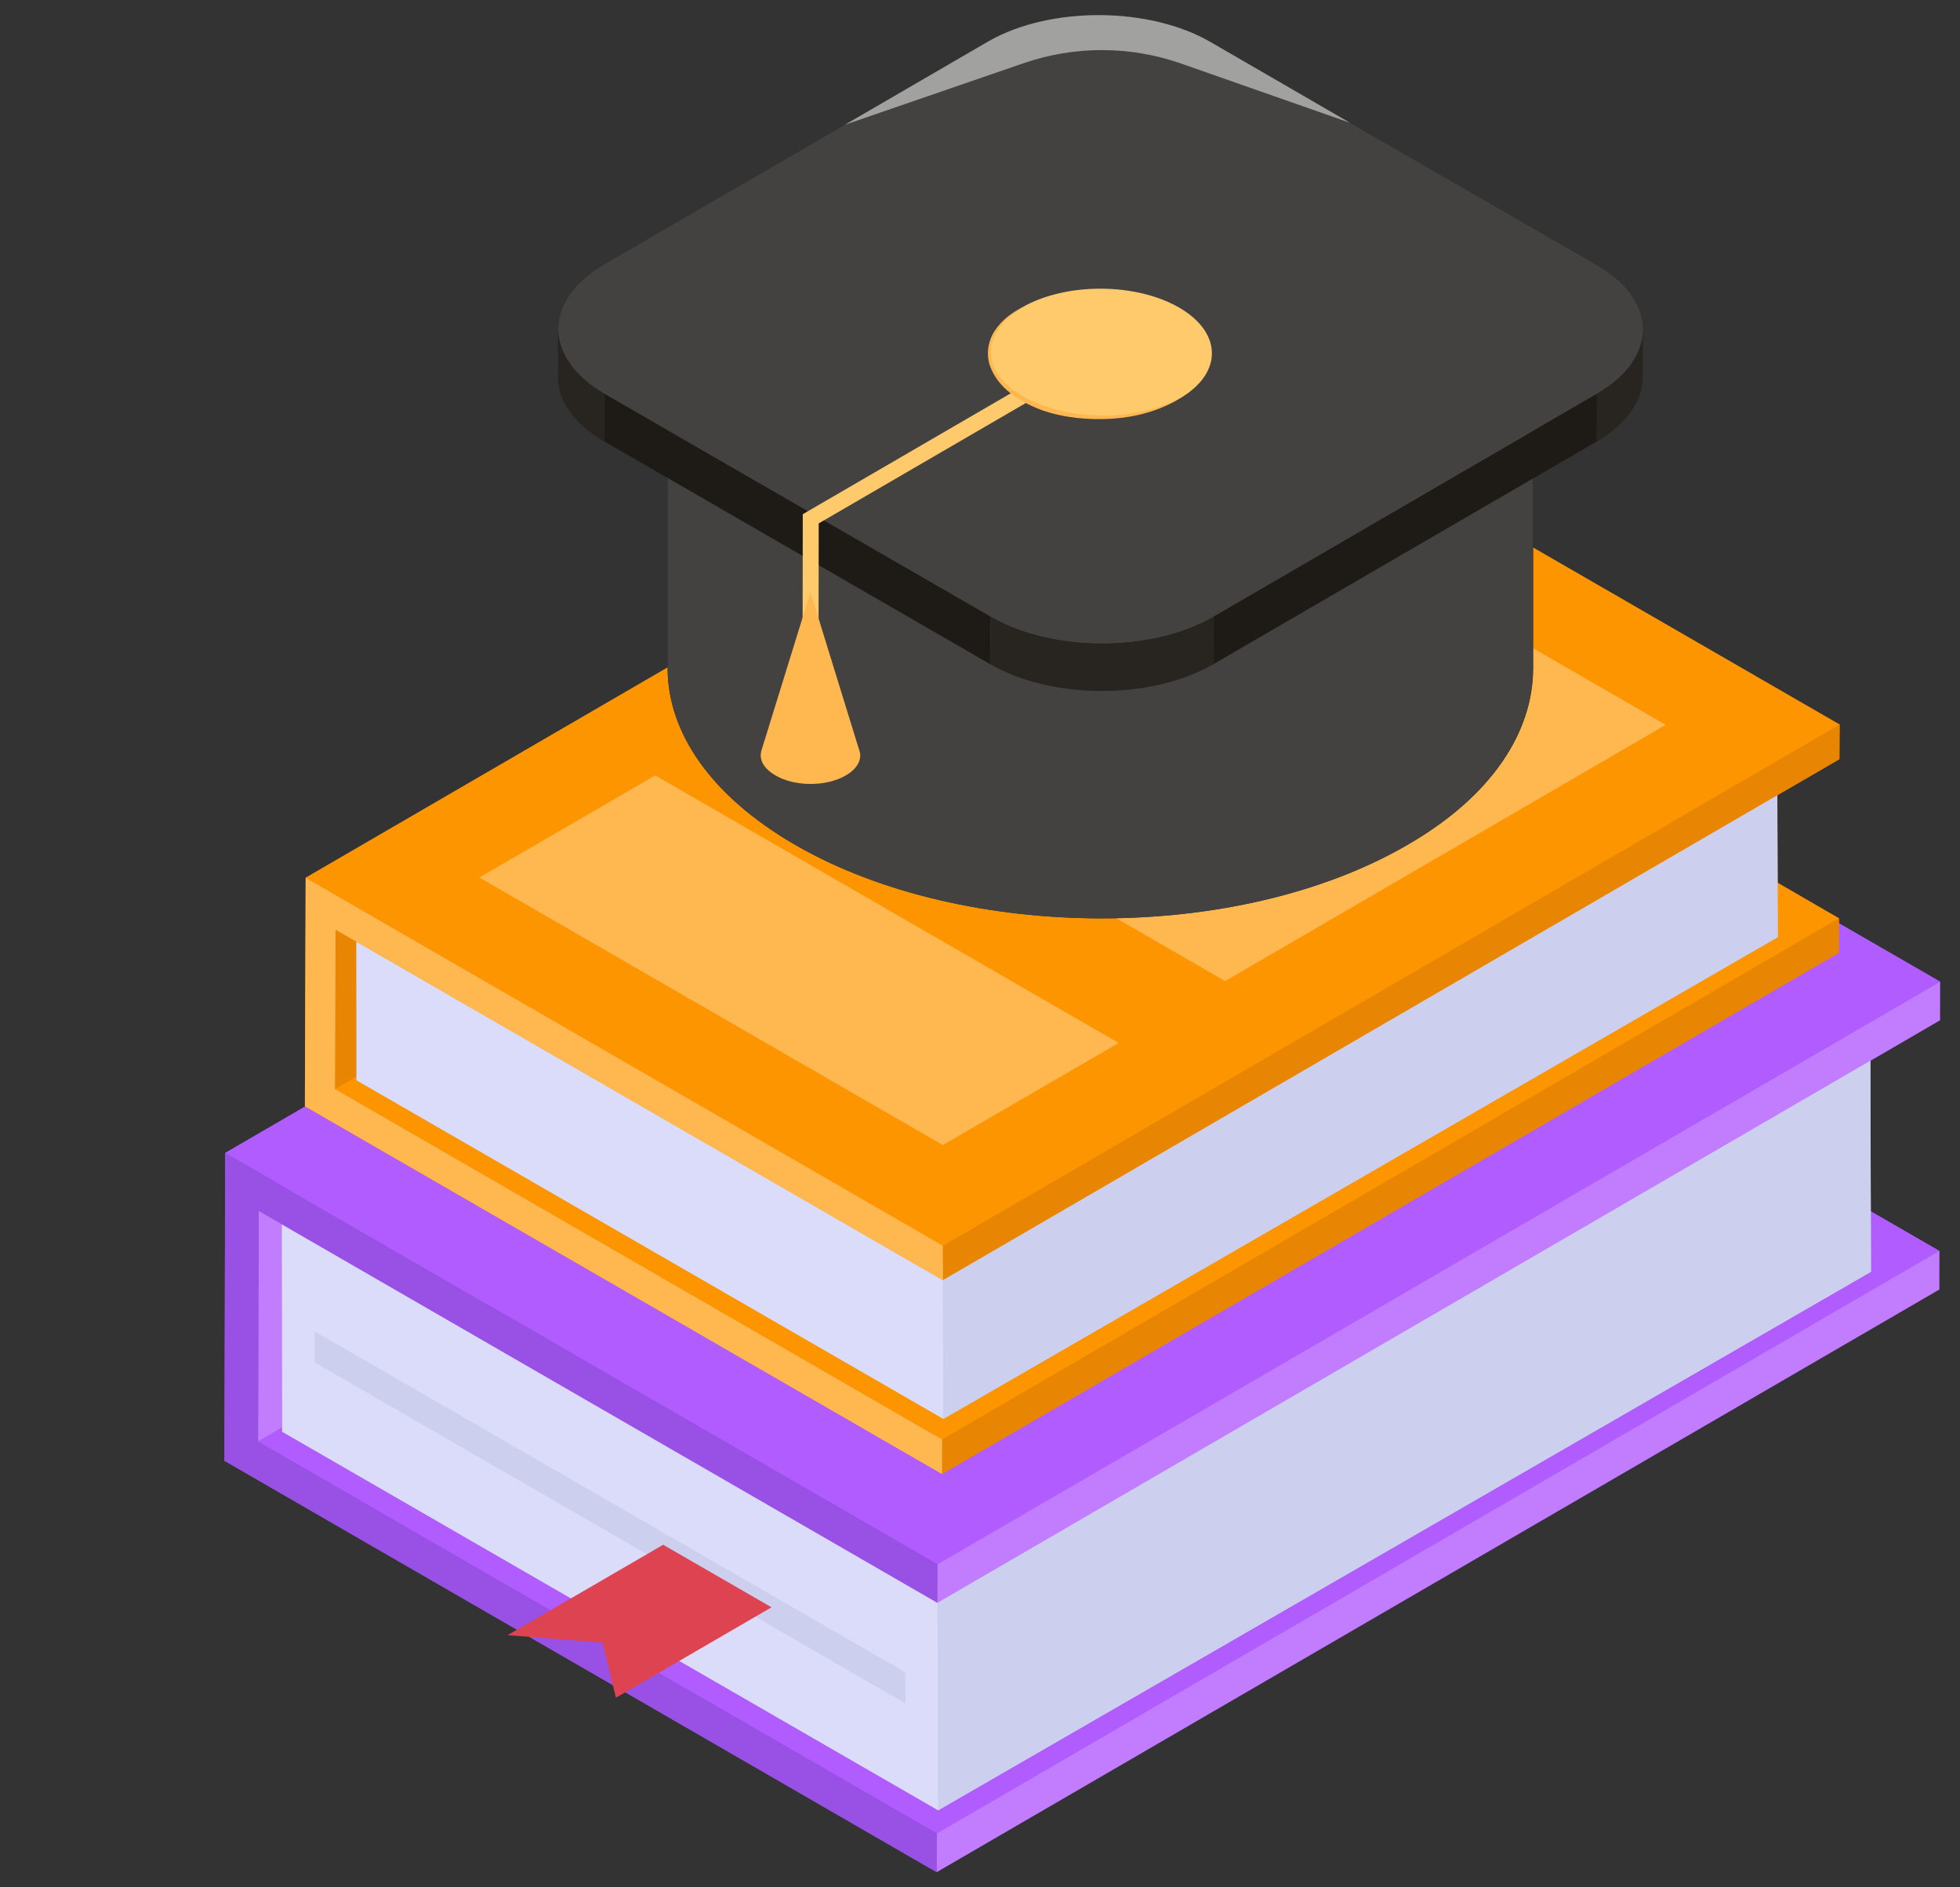 <svg width="54" height="52" viewBox="0 0 54 52" fill="none" xmlns="http://www.w3.org/2000/svg">
<rect x="0" y="0" width="54" height="52" fill="#333333" stroke="none"/>
<path d="M53.448 28.111L51.53 29.229L51.539 33.374L53.43 34.465V35.529L25.803 51.583L6.185 40.247L6.203 31.765L33.83 15.72L53.448 27.047V28.111Z" fill="#9951E5"/>
<path d="M7.128 33.365L34.748 17.314L34.73 23.668L7.11 39.719L7.128 33.365Z" fill="#C27DFE"/>
<path d="M7.11 39.719L34.73 23.668L53.429 34.464L25.809 50.515L7.11 39.719Z" fill="#B15CFF"/>
<path d="M51.548 35.038L25.848 49.874L7.776 39.447L7.767 33.738L25.83 44.165V43.62L51.53 28.783L51.548 35.038Z" fill="#CCCFED"/>
<path d="M25.828 44.161L7.771 33.738L7.774 39.445L25.848 49.878L25.828 44.161Z" fill="#DBDCFA"/>
<path d="M51.528 28.779L51.545 35.042L25.848 49.879L25.83 43.616L51.528 28.779Z" fill="#CCCFED"/>
<path d="M25.81 50.515L53.43 34.464L53.427 35.528L25.807 51.579L25.81 50.515Z" fill="#C27DFE"/>
<path d="M25.83 43.097L53.45 27.046L53.447 28.11L25.827 44.161L25.83 43.097Z" fill="#C27DFE"/>
<path d="M6.206 31.767L33.826 15.716L53.451 27.046L25.831 43.097L6.206 31.767Z" fill="#B15CFF"/>
<path d="M48.096 27.054L34.526 34.947L20.251 26.705L33.83 18.812L48.096 27.054Z" fill="#9951E5"/>
<path d="M31.247 36.853L25.831 39.997L11.556 31.756L16.972 28.611L31.247 36.853Z" fill="#9951E5"/>
<path d="M25.83 43.097L25.827 44.161L7.128 33.365L7.11 39.719L25.809 50.514L25.806 51.578L6.182 40.248L6.206 31.767L25.83 43.097Z" fill="#9951E5"/>
<path d="M8.671 37.539L8.671 36.684L24.942 46.075L24.947 46.934L8.671 37.539Z" fill="#CCCFED"/>
<path d="M21.256 44.285L16.969 46.776L16.602 45.257L13.984 45.053L18.271 42.562L21.256 44.285Z" fill="#DD4351"/>
<g opacity="0.5">
<path d="M26.898 19.738L33.813 15.716L40.781 19.738L33.892 17.328L26.898 19.738Z" fill="white"/>
</g>
<path d="M50.676 20.919L48.967 21.91L48.976 24.319L50.667 25.301L50.658 26.255L25.958 40.61L8.403 30.483L8.422 24.183L33.131 9.828L50.685 19.965L50.676 20.919Z" fill="#E88503"/>
<path d="M9.247 25.616L33.953 11.258L33.937 15.647L9.23 30.005L9.247 25.616Z" fill="#E88503"/>
<path d="M9.23 30.006L33.937 15.648L50.664 25.305L25.957 39.663L9.23 30.006Z" fill="#FD9500"/>
<path d="M48.976 25.819L25.994 39.092L9.821 29.764V25.946L25.976 35.273V34.782L48.967 21.51L48.976 25.819Z" fill="#CCCFED"/>
<path d="M25.973 35.273L9.82 25.95L9.823 29.761L25.991 39.093L25.973 35.273Z" fill="#DBDCFA"/>
<path d="M48.963 21.514L48.979 25.821L25.991 39.093L25.976 34.785L48.963 21.514Z" fill="#CCCFED"/>
<path d="M25.957 39.662L50.664 25.304L50.661 26.255L25.954 40.613L25.957 39.662Z" fill="#E88503"/>
<path d="M25.975 34.321L50.682 19.963L50.679 20.915L25.973 35.273L25.975 34.321Z" fill="#E88503"/>
<path d="M8.421 24.186L33.128 9.828L50.682 19.963L25.976 34.321L8.421 24.186Z" fill="#FD9500"/>
<path d="M45.893 19.971L33.754 27.031L20.984 19.659L33.131 12.599L45.893 19.971Z" fill="#FFB850"/>
<path d="M30.821 28.736L25.976 31.549L13.206 24.177L18.051 21.364L30.821 28.736Z" fill="#FFB850"/>
<path d="M25.976 34.322L25.973 35.273L9.246 25.616L9.23 30.006L25.957 39.663L25.954 40.614L8.399 30.479L8.421 24.186L25.976 34.322Z" fill="#FFB850"/>
<path d="M45.258 9.074V10.392C45.249 11.038 44.831 11.674 43.985 12.165L42.24 13.183V18.41C42.24 20.174 41.094 21.947 38.767 23.283C34.131 25.974 26.594 25.974 21.922 23.283C19.576 21.929 18.394 20.174 18.394 18.41V13.165L16.658 12.165C15.803 11.674 15.367 11.02 15.376 10.374V9.056C15.376 9.219 15.403 9.383 15.467 9.547C15.194 8.747 15.585 7.901 16.649 7.283L23.276 3.438L27.249 1.129C28.949 0.165 31.667 0.183 33.349 1.156L37.194 3.383L43.976 7.292C44.853 7.801 45.279 8.471 45.252 9.129C45.252 9.111 45.258 9.093 45.258 9.074Z" fill="#282521"/>
<path d="M18.394 10.338V18.406C18.394 20.178 19.574 21.931 21.919 23.286C26.59 25.977 34.126 25.977 38.762 23.286C41.089 21.949 42.235 20.178 42.235 18.406V10.338H18.394Z" fill="#434240"/>
<path d="M45.261 9.078L45.255 10.393C45.253 11.034 44.83 11.675 43.984 12.167L43.991 10.851C44.837 10.36 45.26 9.719 45.261 9.078Z" fill="#282521"/>
<path d="M15.372 10.37L15.379 9.055C15.377 9.705 15.807 10.356 16.665 10.851L16.658 12.167C15.8 11.672 15.37 11.021 15.372 10.37Z" fill="#282521"/>
<path d="M43.99 10.852L43.984 12.167L33.435 18.297L33.441 16.982L43.99 10.852Z" fill="#1E1B17"/>
<path d="M27.292 16.987L27.286 18.303L16.658 12.167L16.665 10.852L27.292 16.987Z" fill="#1E1B17"/>
<path d="M33.441 16.981L33.434 18.297C31.734 19.285 28.987 19.285 27.285 18.302L27.292 16.987C28.994 17.969 31.741 17.969 33.441 16.981Z" fill="#282521"/>
<path d="M43.993 10.847L33.439 16.983C31.739 17.974 28.993 17.974 27.293 16.983L16.666 10.856C14.966 9.865 14.948 8.274 16.648 7.283L23.275 3.438L27.248 1.129C28.948 0.165 31.666 0.183 33.348 1.156L37.193 3.383L43.975 7.292C45.684 8.274 45.693 9.865 43.993 10.847Z" fill="#434240"/>
<path d="M33.389 9.737C33.392 8.757 32.023 7.959 30.331 7.954C28.64 7.949 27.266 8.739 27.263 9.719C27.26 10.698 28.629 11.496 30.32 11.501C32.012 11.507 33.386 10.716 33.389 9.737Z" fill="#FFCA6C"/>
<path d="M22.55 19.482L22.11 19.481L22.117 14.168L30.251 9.439L30.471 9.82L22.556 14.421L22.55 19.482Z" fill="#FFCA6C"/>
<path d="M23.701 20.809C23.701 21.011 23.569 21.213 23.305 21.363C22.769 21.679 21.899 21.679 21.362 21.363C21.09 21.204 20.958 21.011 20.958 20.809C20.958 20.774 20.967 20.73 20.976 20.686L22.329 16.316L23.675 20.677C23.692 20.721 23.701 20.765 23.701 20.809Z" fill="#FFB850"/>
<path d="M32.492 10.981C31.943 11.324 31.294 11.491 30.648 11.536C30.001 11.576 29.341 11.518 28.719 11.306C28.121 11.083 27.489 10.71 27.267 10.058C27.166 9.735 27.228 9.375 27.414 9.102C27.598 8.825 27.865 8.625 28.147 8.473C27.613 8.792 27.137 9.412 27.353 10.03C27.57 10.627 28.181 10.976 28.764 11.178C29.36 11.397 30.006 11.47 30.643 11.445C31.278 11.406 31.918 11.277 32.492 10.981Z" fill="#FFB850"/>
<g opacity="0.5">
<path d="M37.194 3.383L32.544 1.752C31.14 1.26 29.611 1.256 28.205 1.74L23.276 3.438L27.249 1.129C28.949 0.165 31.667 0.183 33.349 1.156L37.194 3.383Z" fill="white"/>
</g>
</svg>
